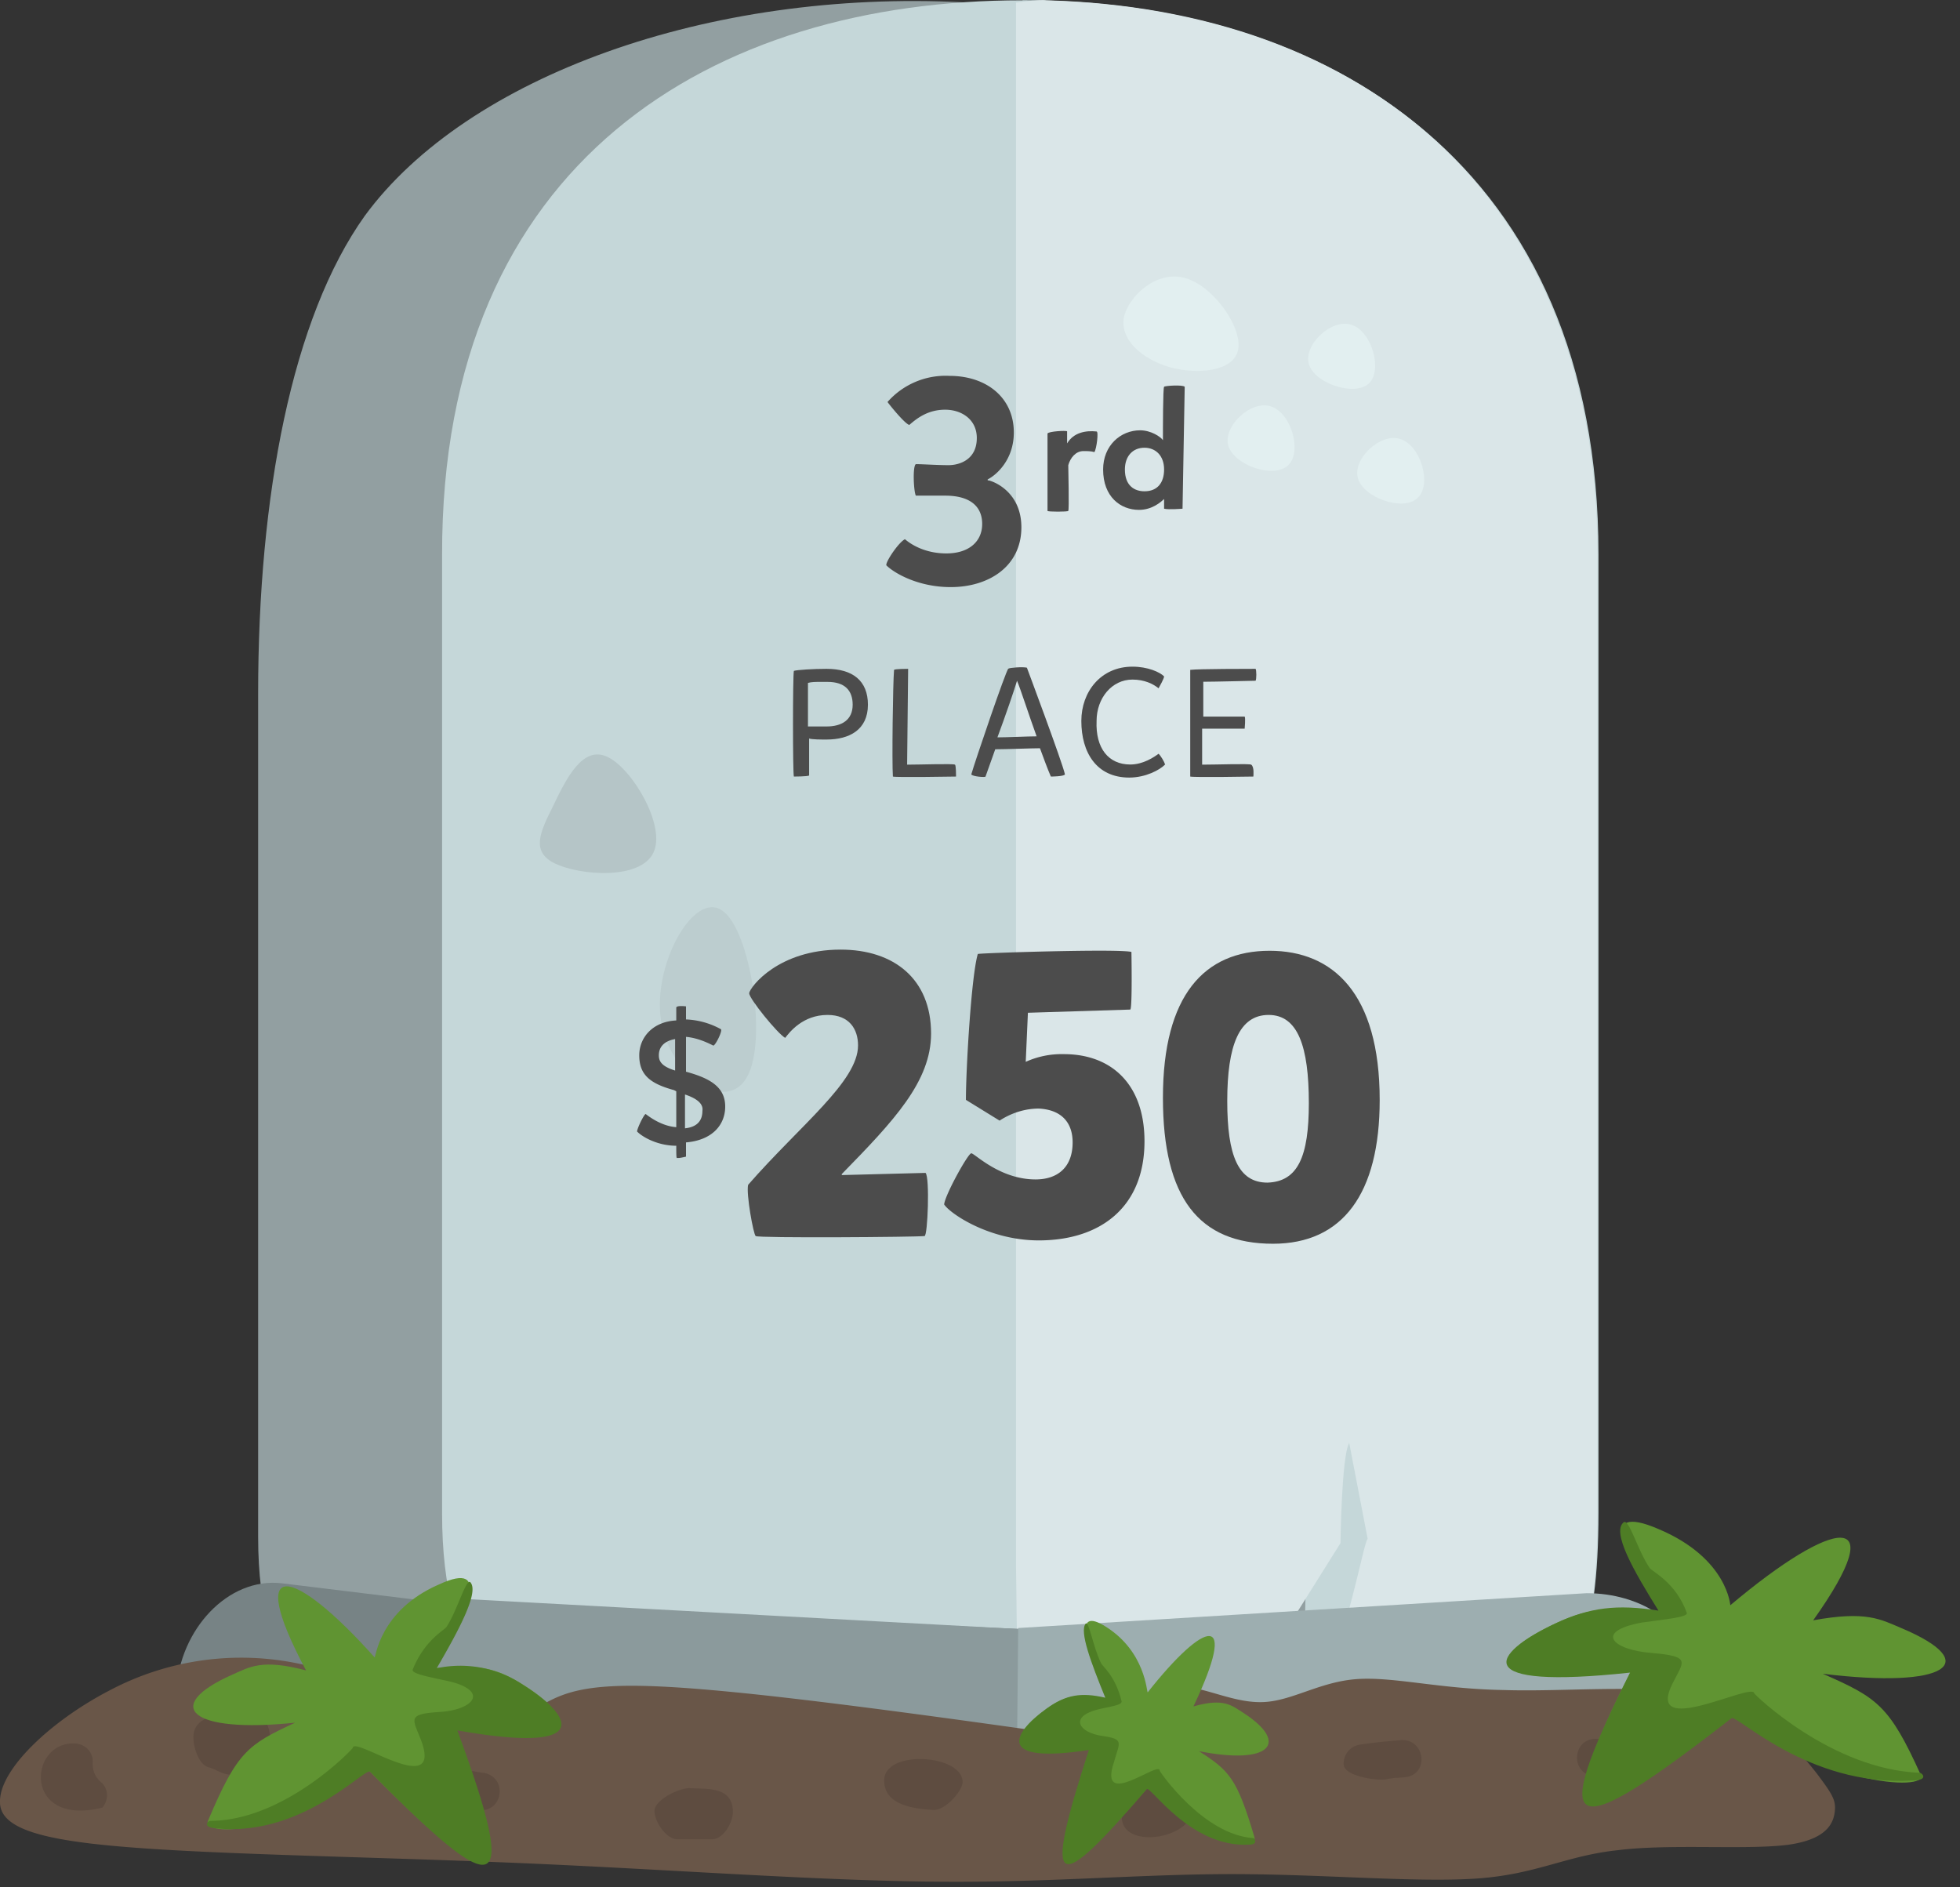 <svg xmlns="http://www.w3.org/2000/svg" fill-rule="evenodd" stroke-linejoin="round" stroke-miterlimit="2" clip-rule="evenodd" viewBox="0 0 135 130"><rect x="0" y="0" width="135" height="130" fill="#333333" stroke="none"/><path fill="#929fa1" d="M66.38.17c18.67.9 31.57 18.67 31.57 39.67v66c0 21-11.77 9.97-30.45 9.3l-13.35-.53c-18.67-.75-36.37 12.23-36.37-8.77V47.79c0-13.65 2.32-25.88 7.35-32.93 7.05-9.6 23.7-15.6 41.25-14.7z"/><path fill="#c5d7d9" d="M70.43.01c21.15 0 39.67 11.4 39.67 38.18v66c0 17.7-6.75 13.65-19.95 13.05-.82-.07.45-17.77-.45-17.77-1.72 0-5.62 17.77-7.57 17.92l-16.05 1.5c-18.53 1.73-35.63 6.3-35.63-14.63v-66C30.38 11.05 49.13.02 70.43.02z"/><path fill="#dae6e8" d="M70.05.17s1.5-.23 2.03-.15c21.75.6 37.95 13.27 37.95 38.17v66c0 17.18-6 14.32-19.05 11.78 1.8-3 2.92-9.68 3.22-9.98l-1.27-6.6c-.53.9-.6 6.9-.6 6.9-8.25 13.2-6.6 10.28-6.98 12.3-.22 1.13-6.67 1.73-6.75 1.73-3.3-.98-7.05-3.83-8.47-.9l-.15-11.55V.17h.07z"/><path fill="#778385" d="M19.43 109.06l11.7 1.43 39.45 1.73 26.1-1.66c3.75-.22 5.7 1.28 5.7 3.38v6c0 2.1-3.08 3.82-6.83 3.82h-76.8c-3.75 0-6.9-1.72-6.82-3.82l.22-3.53c.23-4.12 3.53-7.8 7.28-7.35z"/><path fill="#8b9a9c" d="M31.5 110.11l38.7 2.1 39.68-2.1c3.3-.15 6 1.73 6 3.83v6c0 2.1-2.7 3.83-6 3.83H31.5c-3.3 0-4.12-1.13-4.57-3.23l-.9-4.2c-.53-2.77 2.17-6.38 5.47-6.22z"/><path fill="#9daeb0" d="M70.05 120.47l.08-8.33 39.15-2.4c3.75 0 6.67 2.1 6.67 4.2v6c0 2.1-3.07 3.83-6.82 3.83h-38.4c-1.43-.08-.68-3.3-.68-3.3z"/><path fill="#695648" d="M7.58 116.42a19.35 19.35 0 0 1 13.12-1.8c4.58.97 9.3 3.6 12.08 4.12 2.77.45 3.75-1.2 6.07-2.02 2.33-.83 5.93-.75 12.53-.08 6.6.68 16.12 2.02 20.92 2.7 4.73.68 4.65.82 4.8.45.15-.38.45-1.2 1.13-2.02.67-.83 1.8-1.73 3.3-1.58 1.57.07 3.52 1.13 5.47 1.05 1.95-.07 3.83-1.35 6.3-1.57 2.55-.23 5.78.67 10.28.74 4.5.15 10.27-.52 14.25.53 3.97 1.05 6.07 3.67 7.27 5.17 1.13 1.5 1.35 1.88 1.28 2.63-.08.75-.45 1.95-3.23 2.33-2.85.37-8.1-.08-11.7.37-3.6.38-5.55 1.65-9.67 1.95-4.2.3-10.58-.3-16.95-.3-6.38 0-12.68.6-20.4.52-7.8-.07-17.03-.75-26.78-1.2-9.75-.45-20.1-.6-27.07-1.05C3.6 126.91 0 126.16 0 124.14c-.07-2.25 3.53-5.63 7.58-7.72z"/><path fill="#5e4c40" fill-rule="nonzero" d="M5.1 120.09c.75 0 1.35.6 1.28 1.35 0 .53.15.9.52 1.27.6.46.6 1.28.15 1.8-5.47 1.35-5.1-4.5-1.95-4.42zm107.78 0c1.72.3 1.35 2.85-.45 2.55-.9-.15-1.73-.23-2.63-.3-1.72-.15-1.5-2.77.3-2.55.98.07 1.88.15 2.78.3zm-16.43-.23c1.73-.14 2.03 2.4.3 2.56-.9.07-.45 0-1.35.15-.75.07-2.7-.23-2.85-.98a1.32 1.32 0 0 1 1.13-1.42c.97-.15 1.87-.23 2.77-.3zm-14.4 3.76c1.2 2.77-4.12 3.9-4.72 1.95-.6-2.03 2.47-4.65 4.72-1.95zm-15.75-.83c-.07.68-1.27 1.95-2.02 1.88-1.28-.08-3.38-.3-3.38-2.03 0-2.17 5.48-1.8 5.4.15zm-15.82 2.02c0 .76-.68 1.88-1.43 1.88h-2.4c-.75 0-1.57-1.2-1.57-1.95s1.65-1.57 2.4-1.57c1.2.07 3-.15 3 1.65zm-17.18-2.7c1.73.3 1.35 2.86-.45 2.56l-2.7-.45c-1.72-.3-1.27-2.85.45-2.55l2.7.45zm-15.45-3.82c1.28.3.83 4.05-.52 3.75-1.88.53-2.1-.07-2.93-.3-.75-.15-1.2-1.65-1.05-2.4.38-1.65 3.3-1.27 4.5-1.05z"/><path fill="#e2eff0" d="M77.4 21.91c.3-1.5 2.25-3.3 4.2-2.77 1.95.53 3.98 3.38 3.68 4.95-.3 1.5-2.78 1.73-4.73 1.2-1.95-.6-3.37-1.88-3.15-3.38z"/><path fill="#e2eff0" d="M90.15 25.07c-.37-1.35 1.58-3.15 2.93-2.7 1.42.45 2.17 3.15 1.2 4.05-.98.9-3.75 0-4.13-1.35z"/><path fill="#bccdcf" d="M45.53 70.29c-.6-3.83 2.25-8.93 4.2-7.58 1.95 1.28 3.15 9 1.72 11.48-1.42 2.55-5.32-.07-5.92-3.9z"/><path fill="#b5c5c7" d="M38.25 59.49c-1.72-.82-1.05-2.17-.15-3.98.9-1.87 2.03-4.2 3.75-3.37 1.73.82 4.05 4.8 3.15 6.6-.9 1.88-5.02 1.57-6.75.75z"/><path fill="#e2eff0" d="M84.6 30.69c-.37-1.35 1.58-3.15 2.93-2.7 1.42.45 2.17 3.15 1.2 4.05-.98.97-3.75 0-4.13-1.35z"/><path fill="#e2eff0" d="M93.53 32.94c-.38-1.35 1.57-3.15 2.92-2.7 1.43.45 2.18 3.15 1.2 4.05-.97.97-3.75 0-4.12-1.35z"/><path fill="#609432" d="M21.08 115.06c-3.08-.82-3.9-.22-5.1.3-4.88 2.18-2.85 4.05 4.35 3.3-3.23 1.5-3.98 1.95-6 6.75-.53 1.2 6.15.9 10.72-3.82 8.85 9 10.58 9.15 6.3-2.63 9.23 1.58 8.03-.9 4.43-3.07-1.95-1.2-3.38-1.2-5.93-.98 2.25-3.82 4.13-7.5.38-5.77-4.13 1.8-4.35 5.1-4.43 5.02-5.55-6.22-9-7.12-4.72.9z"/><path fill="#4e7d25" d="M25.5 122.04c8.85 9 10.35 8.93 6-2.85 9.3 1.65 8.1-.9 4.5-3.15a7.74 7.74 0 0 0-5.92-1.13c1.57-2.7 2.92-5.24 2.32-5.92-.3-.3-.9 1.95-1.65 3.08-.15.22-1.5.9-2.32 2.92-.15.3 1.2.53 2.55.83 2.7.67 1.65 1.95-.68 2.1-2.32.15-1.87.45-1.27 2.02 1.42 3.98-4.65-.37-4.73.45 0 .08-4.72 5.03-9.82 5.03-.15 0-.6.45.45.52 5.92.6 10.27-4.27 10.57-3.9z"/><path fill="#609432" d="M82.2 117.54c2.1-.6 2.63-.07 3.45.45 3.23 2.1 1.8 3.6-3.07 2.63 2.1 1.35 2.62 1.87 3.82 5.92.3 1.05-4.12.53-7.12-3.67-6.23 7.27-7.43 7.35-4.2-2.48-6.23.98-5.4-1.05-2.85-2.77 1.35-.98 2.32-.9 4.05-.6-1.35-3.38-2.55-6.53-.08-4.95 2.7 1.72 2.78 4.5 2.85 4.5 3.98-5.03 6.3-5.63 3.15.97z"/><path fill="#4e7d25" d="M78.98 123.24c-6.3 7.35-7.2 7.2-3.98-2.7-6.3.97-5.4-1.05-2.92-2.85 1.35-.97 2.4-1.13 4.05-.75-.98-2.4-1.8-4.58-1.35-5.1.22-.23.52 1.65 1.05 2.7.07.23.97.82 1.42 2.63.08.3-.82.37-1.72.6-1.88.52-1.2 1.57.37 1.8 1.58.22 1.2.45.83 1.8-1.13 3.37 3.15-.16 3.15.6 0 .07 3 4.42 6.45 4.64.07 0 .37.45-.3.45-4.05.23-6.83-4.12-7.05-3.82z"/><path fill="#609432" d="M124.88 111.61c3.67-.67 4.65-.07 6.07.53 5.7 2.4 3.15 4.2-5.4 3.15 3.75 1.65 4.58 2.17 6.75 6.97.53 1.2-7.35.6-12.6-4.35-11.1 8.63-13.12 8.63-7.35-2.84-11.1 1.2-9.52-1.28-5.1-3.3 2.4-1.13 4.13-1.05 7.13-.68-2.48-3.9-4.5-7.65-.15-5.77 4.8 2.02 4.95 5.32 4.95 5.25 7.12-6 11.25-6.75 5.7 1.05z"/><path fill="#4e7d25" d="M119.25 118.36c-11.1 8.63-12.82 8.48-6.97-3.15-11.18 1.2-9.6-1.27-5.18-3.37 2.4-1.13 4.28-1.35 7.13-.9-1.73-2.78-3.23-5.4-2.4-6.08.37-.3.97 1.95 1.8 3.15.15.23 1.8.98 2.55 3.08.15.3-1.5.45-3.08.67-3.3.6-2.1 1.88.68 2.1 2.77.23 2.17.6 1.42 2.1-1.95 3.9 5.55-.15 5.63.68 0 .07 5.32 5.25 11.4 5.47.15 0 .67.53-.53.53-7.2.45-12.15-4.65-12.45-4.28z"/><g fill="#4c4c4c" fill-rule="nonzero"><path d="M54.68 53.49c-.08-.23-.08-6.97 0-7.28.22-.07 1.35-.14 2.25-.14 1.8 0 2.85.82 2.85 2.47 0 1.73-1.28 2.4-2.85 2.4-.38 0-.98 0-1.2-.07v2.55c-.15.07-1.05.07-1.05.07zm2.25-3.45c1.05 0 1.8-.45 1.8-1.5 0-.97-.53-1.57-1.73-1.57h-.52c-.3 0-.6 0-.83.07v3h1.28z"/><path d="M65.85 53.49s-4.2.07-4.35 0c-.07-.97 0-6.45.08-7.35.07-.07.9-.07.97-.07l-.07 6.6c.9 0 3.15-.08 3.3 0 .07.07.07.74.07.82z"/><path d="M71.63 51.54c-.53 0-2.4.07-3.08.07l-.67 1.88c0 .07-.9 0-.98-.15.23-.82 2.4-7.2 2.55-7.28.08-.07.98-.14 1.28-.07 0 0 2.47 6.6 2.62 7.35-.07.15-.97.15-.97.15-.23-.53-.53-1.35-.75-1.95zm-1.58-4.65c-.15.53-.82 2.48-1.35 3.9.68 0 2.1-.07 2.7-.07-.52-1.43-1.12-3.3-1.35-3.83.08 0 0 0 0 0z"/><path d="M77.85 52.66c.9 0 1.65-.52 1.95-.74.15.14.38.52.45.74-.37.38-1.35.9-2.47.9-2.25 0-3.3-1.72-3.3-3.9 0-2.02 1.35-3.74 3.52-3.74 1.05 0 1.88.37 2.18.67 0 .15-.3.67-.38.82-.37-.3-.97-.6-1.8-.6-1.42 0-2.47 1.28-2.47 2.85-.08 1.88.82 3 2.32 3z"/><path d="M86.33 53.49s-4.05.07-4.35 0v-7.35c.52-.07 4.2-.07 4.5-.07.07.07.07.74 0 .82-.08 0-2.85.07-3.6.07v2.4h2.85c.07.08 0 .83 0 .83H82.8v2.48c.98 0 3.23-.08 3.38 0 .22.15.15.75.15.82z"/></g><path fill="#4c4c4c" fill-rule="nonzero" d="M68.1 33.09c.6.15 2.25.97 2.25 3.23 0 2.7-2.25 4.12-4.87 4.12-2.25 0-3.9-.97-4.43-1.5-.07-.22.83-1.57 1.28-1.8.52.45 1.5.98 2.85.98 1.57 0 2.47-.83 2.47-2.03 0-1.2-.82-1.95-2.55-1.95h-2.02c-.15-.3-.23-2.02 0-2.17.45 0 1.5.07 2.25.07s1.95-.37 1.95-1.87c0-1.28-1.05-1.95-2.18-1.95-1.2 0-1.95.6-2.47 1.05-.3-.08-1.28-1.28-1.5-1.58a5.33 5.33 0 0 1 4.27-1.8c2.55 0 4.43 1.5 4.43 3.9 0 1.88-1.2 2.93-1.8 3.23v.07h.07z"/><g fill="#4c4c4c" fill-rule="nonzero"><path d="M75.38 31.14c-.23-.07-.53-.07-.75-.07-.53 0-.9.45-1.05.97 0 .23.07 3.08 0 3.15 0 .07-1.43.07-1.43 0v-5.33c.08-.15 1.28-.22 1.35-.15v.83c.45-.75 1.28-.9 2.03-.82.15 0 0 1.2-.15 1.42z"/><path d="M75.98 32.34c0-1.65 1.2-2.7 2.55-2.7.75 0 1.42.45 1.57.68 0-.75 0-3.6.08-3.68.07-.07 1.27-.15 1.42 0l-.15 8.4s-.97.08-1.27 0v-.67c-.23.22-.83.75-1.73.75-1.27 0-2.47-.9-2.47-2.78zm2.85 1.5c.9 0 1.35-.6 1.35-1.5 0-.97-.6-1.5-1.35-1.5-.83 0-1.35.6-1.35 1.5 0 1.13.67 1.5 1.35 1.5z"/></g><g fill="#4c4c4c" fill-rule="nonzero"><path d="M57.98 80.94l5.77-.15c.3.3.15 4.35-.07 4.35-.53.07-11.48.15-11.63 0-.15-.08-.67-2.93-.52-3.53 3.6-4.12 7.57-7.12 7.57-9.6 0-1.12-.6-2.1-2.1-2.1-1.72 0-2.62 1.2-2.92 1.58-.53-.3-2.48-2.7-2.48-3.08.08-.45 2.03-3 6.3-3 3.68 0 6.23 2.03 6.23 5.78 0 3.3-2.55 6-6.15 9.68v.07z"/><path d="M66.9 79.44c.23 0 1.95 1.8 4.43 1.8 1.5 0 2.55-.82 2.55-2.55 0-1.35-.75-2.25-2.33-2.33-1.27 0-2.25.53-2.7.83l-2.32-1.43c0-2.1.37-8.55.82-10.05.3-.07 9.68-.37 10.58-.14 0 0 .07 3.9-.08 3.97l-7.05.22-.15 3.38a6 6 0 0 1 2.63-.53c3.3 0 5.55 2.1 5.55 6 0 4.58-3.08 6.83-7.28 6.83-3.45 0-6.15-1.88-6.52-2.48.07-.67 1.65-3.52 1.87-3.52z"/><path d="M80.1 75.61c0-7.05 2.85-10.12 7.35-10.12 4.35 0 7.58 2.92 7.58 10.28 0 6.45-2.55 9.9-7.35 9.9-5.1 0-7.58-3.15-7.58-10.05zm10.05.38c0-3.9-.75-6.08-2.77-6.08-2.03 0-2.85 2.1-2.85 5.93 0 3.75.75 5.62 2.77 5.62 2.1-.07 2.85-1.8 2.85-5.47z"/></g><path fill="#4c4c4c" fill-rule="nonzero" d="M46.58 78.92c-1.28 0-2.33-.6-2.7-.98 0-.22.52-1.27.6-1.2.3.23 1.12.83 2.1.9v-2.47l-.15-.08c-1.65-.45-2.4-1.05-2.4-2.4 0-1.2.9-2.32 2.55-2.4v-.9c.07-.15.67-.07.67-.07v.9a5.4 5.4 0 0 1 2.4.67c.15.07-.37 1.13-.52 1.13-.3-.15-1.05-.53-1.88-.6v2.4c1.65.45 2.7 1.05 2.7 2.4 0 1.27-.9 2.32-2.7 2.47v.98s-.6.15-.6.07c-.07.15-.07-.22-.07-.82zm-.08-5.18v-2.17c-.82.15-1.12.6-1.12 1.12 0 .38.15.75 1.12 1.05zm.68 1.65v2.33c.75-.08 1.2-.45 1.2-1.2.07-.45-.3-.83-1.2-1.13z"/></svg>